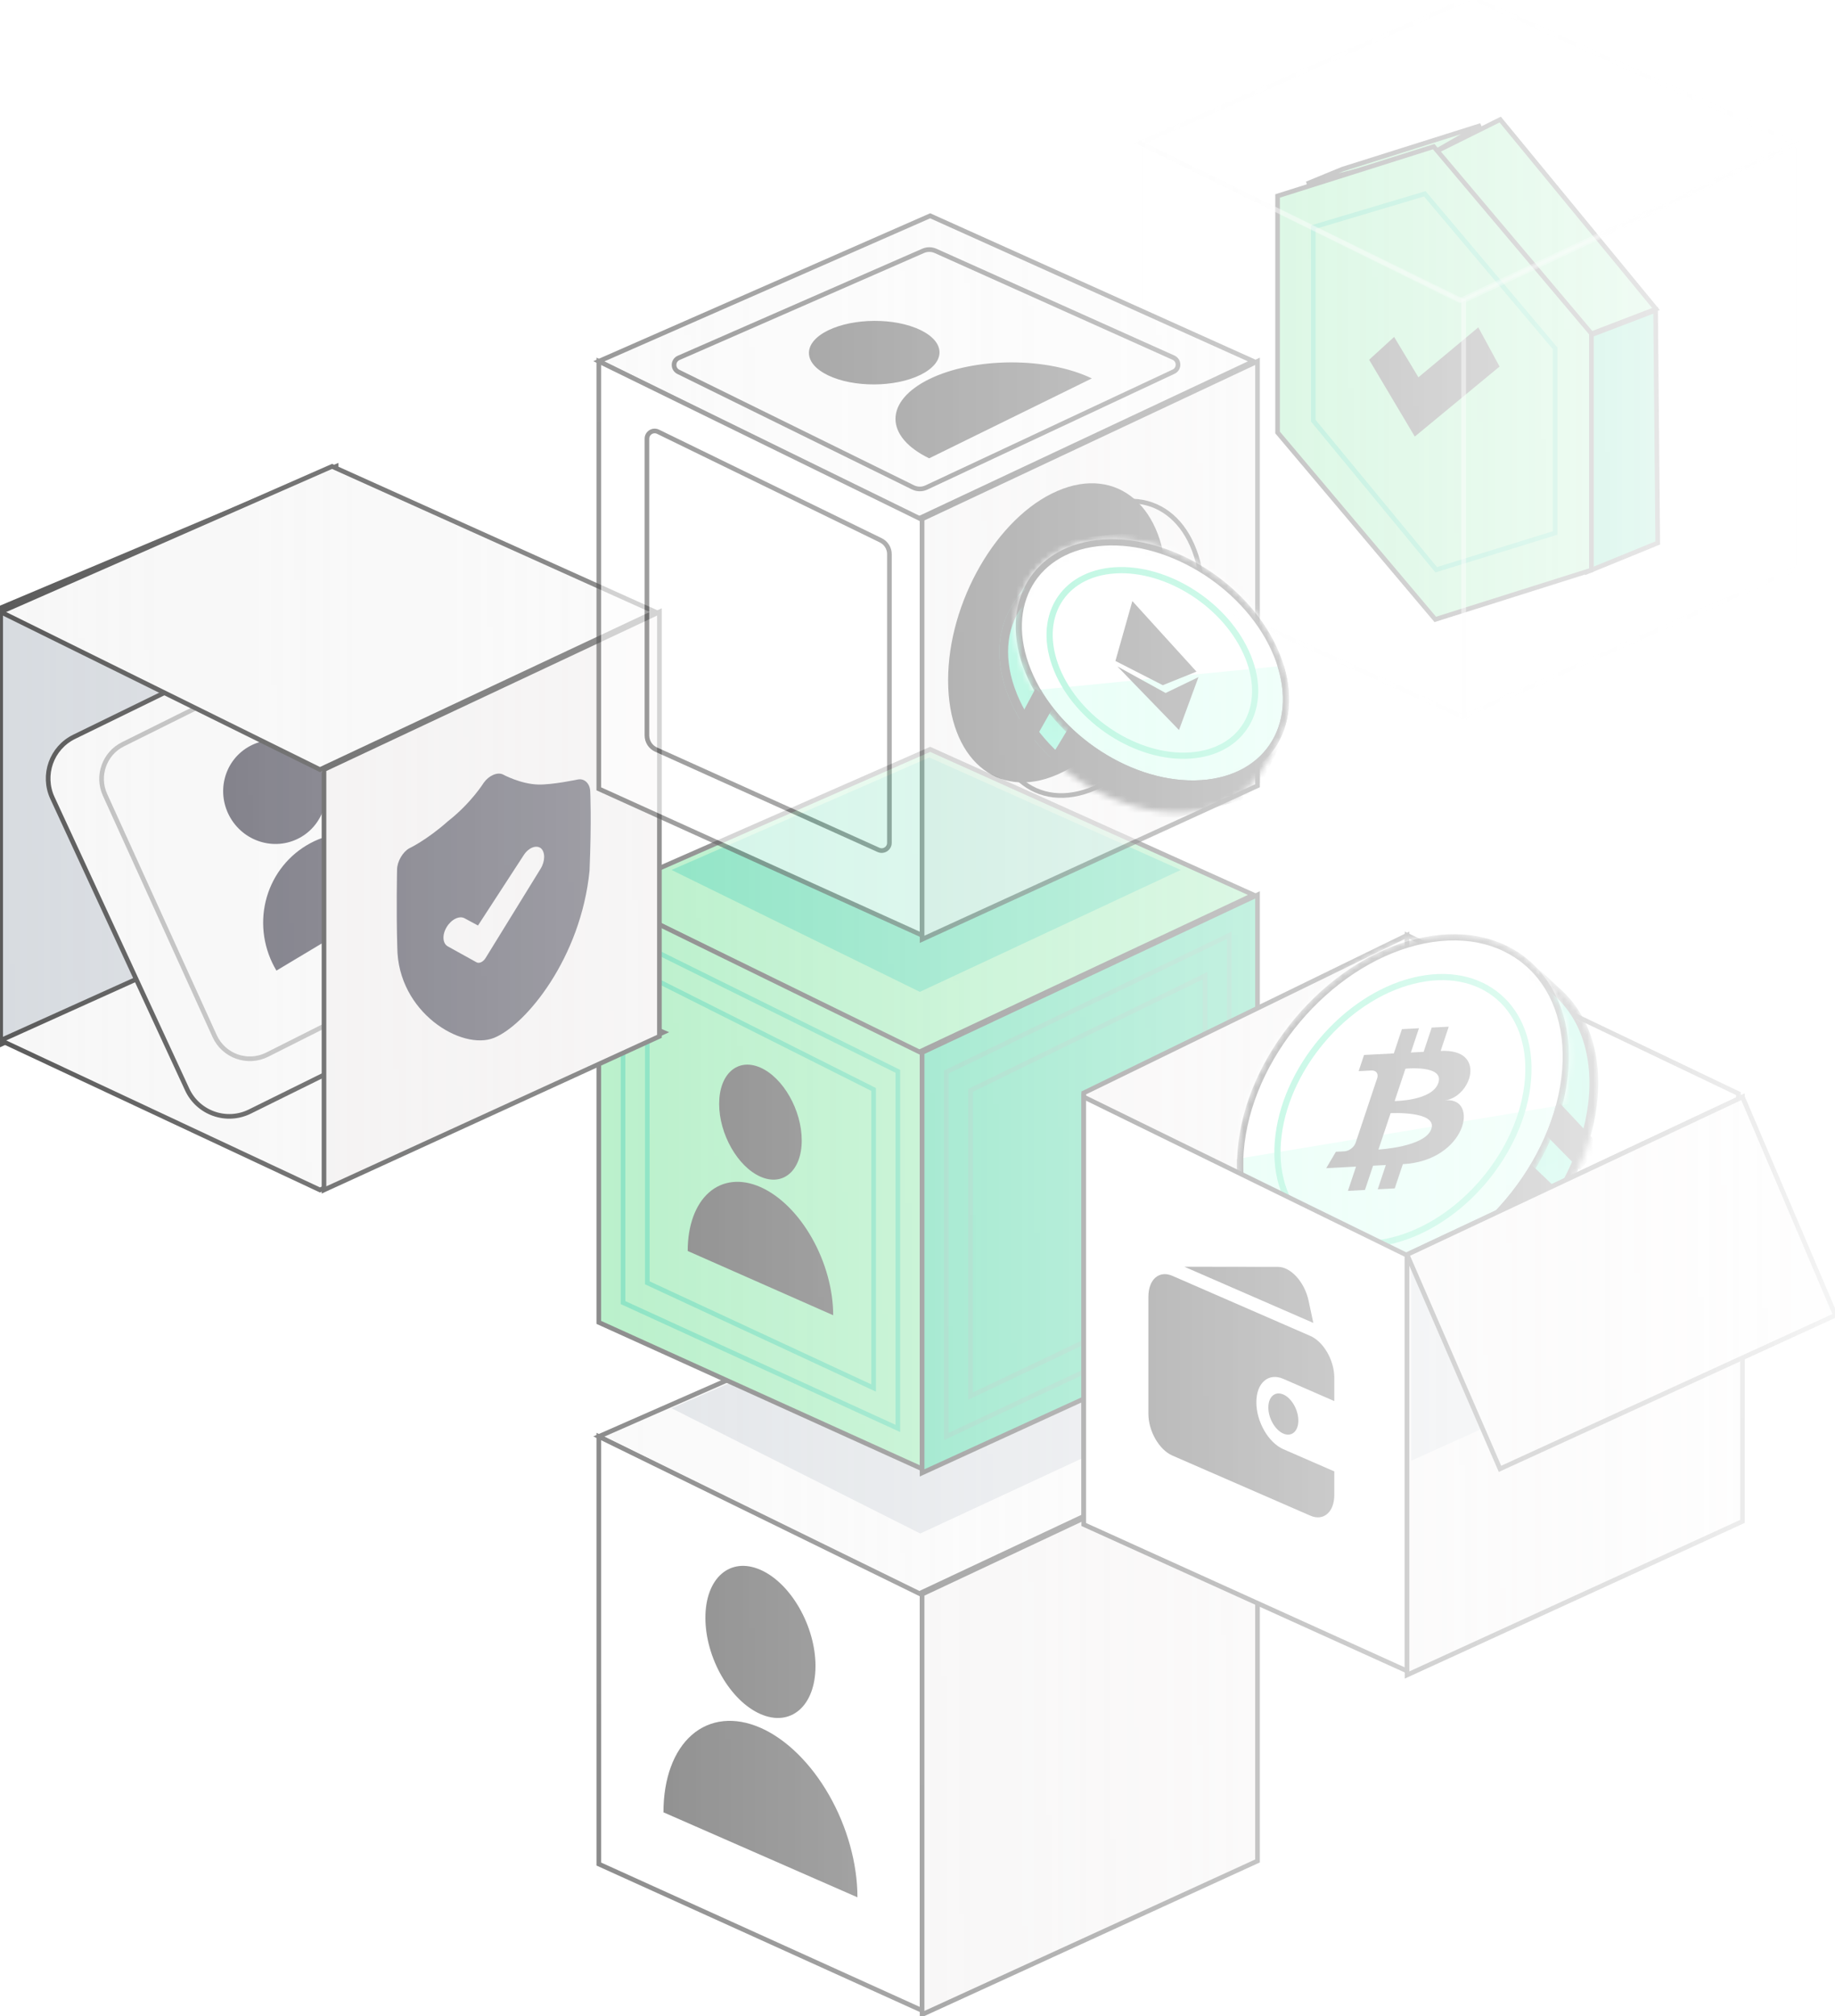 <svg width="315" height="346" viewBox="0 0 315 346" fill="none" xmlns="http://www.w3.org/2000/svg">
<g clip-path="url(#clip0_110_751)">
<mask id="mask0_110_751" style="mask-type:alpha" maskUnits="userSpaceOnUse" x="-14" y="-298" width="351" height="721">
<rect x="-14" y="-297.991" width="350.038" height="720" fill="url(#paint0_linear_110_751)"/>
</mask>
<g mask="url(#mask0_110_751)">
<g opacity="0.67">
<path d="M159.676 221.568L102.79 246.542L157.595 273.598L215.175 246.542L159.676 221.568Z" fill="#F3F3F3" stroke="black" stroke-width="0.796"/>
<path d="M156.713 223.704L115.277 241.686L157.972 263.192L199.913 243.712L156.713 223.704Z" fill="#C2C8CF"/>
<path d="M102.79 319.915V246.542L158.289 273.717V345.052L102.79 319.915Z" fill="white" stroke="black" stroke-width="0.796"/>
<path d="M215.869 246.542L158.289 273.598V345.746L215.869 319.384V246.542Z" fill="#EBE9E9" stroke="black" stroke-width="0.796"/>
<path d="M130.54 294.171C135.759 296.458 139.989 292.77 139.989 285.935C139.989 279.1 135.759 271.706 130.54 269.419C125.321 267.133 121.09 270.82 121.09 277.655C121.09 284.49 125.321 291.885 130.54 294.171ZM142.313 308.073C145.435 313.53 147.189 319.845 147.189 325.628L130.54 318.334L113.89 311.039C113.89 305.256 115.644 300.478 118.766 297.757C121.889 295.036 126.124 294.594 130.54 296.528C134.955 298.463 139.19 302.616 142.313 308.073Z" fill="black"/>
<path d="M246.104 26.189L257.532 20.521L284.271 53.034L272.326 57.613L246.104 26.189Z" fill="#66DE8C" stroke="black" stroke-width="0.796"/>
<path d="M224.338 31.542L230.439 29.035L254.215 21.53L246.748 25.808L224.338 31.542Z" fill="#66DE8C" stroke="black" stroke-width="0.796"/>
<path d="M272.494 98.115L272.494 57.725L284.205 53.26L284.571 93.184L272.494 98.115Z" fill="#00C27C" stroke="black" stroke-width="0.796"/>
<path d="M257.526 53.734L257.291 53.319L256.925 53.624L241.644 66.366L235.616 56.266L235.364 55.844L235.004 56.178L231.027 59.859L230.791 60.078L230.956 60.355L241.243 77.59L241.482 77.99L241.84 77.692L261.455 61.339L261.71 61.126L261.546 60.837L257.526 53.734ZM219.313 33.633L246.116 25.164L273.185 57.245V97.839L246.382 106.308L219.313 74.227V33.633Z" fill="#66DE8C" stroke="black" stroke-width="0.796"/>
<path d="M241.954 67.544L241.017 66.492L240.396 66.989L242.378 69.759L242.598 70.067L242.917 69.862L248.447 66.315L248.148 65.591L244.59 66.359H242.353H241.954V66.757V67.544ZM244.582 33.263L266.942 59.762V91.477L246.544 97.786L225.441 72.206L225.441 38.98L244.582 33.263Z" fill="#66DE8C" stroke="#00C27C" stroke-width="0.796"/>
<path d="M253.77 56.186L257.422 62.909L242.865 74.926L235.03 61.744L239.318 57.827L243.489 64.754L253.77 56.186Z" fill="black"/>
<path opacity="0.3" d="M252.637 -0.428L195.751 24.547L250.556 51.603L308.136 24.547L252.637 -0.428Z" stroke="#F3F3F3" stroke-width="0.796"/>
<path opacity="0.3" d="M195.751 97.92V24.547L251.25 51.722V123.057L195.751 97.92Z" stroke="#F3F3F3" stroke-width="0.796"/>
<path opacity="0.3" d="M308.83 24.547L251.25 51.603V122.941L308.83 97.389V24.547Z" stroke="#F3F3F3" stroke-width="0.796"/>
<path d="M159.676 128.607L102.79 153.582L157.595 180.637L215.175 153.582L159.676 128.607Z" fill="#66DE8C" stroke="black" stroke-width="0.796"/>
<path d="M159.522 129.995L115.277 149.308L157.904 170.231L202.688 149.308L159.522 129.995Z" fill="#00C27C"/>
<path d="M102.79 226.955V153.582L158.289 180.757V252.092L102.79 226.955Z" fill="#66DE8C" stroke="black" stroke-width="0.796"/>
<path d="M106.953 223.558V160.519L154.127 183.867V245.155L106.953 223.558Z" fill="#66DE8C" stroke="#00C27C" stroke-width="0.796"/>
<path d="M111.115 220.161V167.457L149.964 186.977V238.218L111.115 220.161Z" fill="#66DE8C" stroke="#00C27C" stroke-width="0.796"/>
<path d="M215.869 153.582L158.289 180.637V252.786L215.869 226.424V153.582Z" fill="#00C27C" stroke="black" stroke-width="0.796"/>
<path d="M211.013 160.519L162.451 183.98V246.542L211.013 223.683V160.519Z" fill="#00C27C" stroke="#17A874" stroke-width="0.796"/>
<path d="M206.85 167.457L166.614 187.133V239.605L206.85 220.433V167.457Z" fill="#00C27C" stroke="#17A874" stroke-width="0.796"/>
<path d="M57.697 80.046L0.117 104.327V179.25L57.697 152.888V80.046Z" fill="#C2C8CF" stroke="black" stroke-width="0.796"/>
<path d="M57.004 152.888L0.117 178.556L54.922 204.224L113.89 177.169L57.004 152.888Z" fill="#F3F3F3" stroke="black" stroke-width="0.796"/>
<g filter="url(#filter0_d_110_751)">
<path d="M59.503 101.606L14.059 123.799C10.167 125.7 8.508 130.363 10.326 134.295L33.456 184.321C35.335 188.385 40.196 190.101 44.211 188.117L90.194 165.389C94.1 163.458 95.729 158.747 93.849 154.816L70.179 105.325C68.271 101.335 63.477 99.665 59.503 101.606Z" fill="#F3F3F3"/>
<path d="M59.503 101.606L14.059 123.799C10.167 125.7 8.508 130.363 10.326 134.295L33.456 184.321C35.335 188.385 40.196 190.101 44.211 188.117L90.194 165.389C94.1 163.458 95.729 158.747 93.849 154.816L70.179 105.325C68.271 101.335 63.477 99.665 59.503 101.606Z" stroke="black" stroke-width="0.796"/>
</g>
<path fill-rule="evenodd" clip-rule="evenodd" d="M51.752 143.615C55.917 141.119 57.233 135.655 54.69 131.411C52.146 127.166 46.708 125.749 42.543 128.245C38.377 130.741 37.062 136.205 39.605 140.449C42.148 144.693 47.587 146.111 51.752 143.615ZM64.402 143.414C68.415 144.46 71.879 147.065 74.031 150.656L60.742 158.619L47.454 166.581C45.302 162.99 44.639 158.707 45.609 154.674C46.58 150.642 49.105 147.19 52.629 145.078C56.154 142.967 60.388 142.368 64.402 143.414Z" fill="#272636"/>
<path d="M57.954 109.425L21.119 127.729C17.917 129.319 16.552 133.161 18.031 136.415L36.848 177.823C38.406 181.252 42.504 182.698 45.869 181.005L83.143 162.26C86.356 160.645 87.697 156.765 86.167 153.511L66.911 112.544C65.328 109.177 61.286 107.769 57.954 109.425Z" stroke="#1D1D1D" stroke-opacity="0.4" stroke-width="0.796"/>
<path d="M113.196 105.02L55.616 132.076V204.224L113.196 177.863V105.02Z" fill="#EBE9E9" stroke="black" stroke-width="0.796"/>
<path d="M57.004 80.046L0.117 105.02L54.922 132.076L112.502 105.02L57.004 80.046Z" fill="#F3F3F3" stroke="black" stroke-width="0.796"/>
<path d="M241.537 160.519L186.038 187.575V259.723L241.537 233.361V160.519Z" fill="#EBE9E9" stroke="black" stroke-width="0.796"/>
<path d="M241.537 233.892V160.519L298.424 187.694V259.03L241.537 233.892Z" fill="white" stroke="black" stroke-width="0.796"/>
<g clip-path="url(#clip1_110_751)">
<mask id="mask1_110_751" style="mask-type:alpha" maskUnits="userSpaceOnUse" x="217" y="165" width="58" height="61">
<path d="M265.491 168.608L266.437 169.488L266.411 169.516L267 170.014C271.848 174.117 274.434 181.026 273.361 189.625C272.359 197.662 268.351 205.588 262.656 211.892C256.96 218.198 249.622 222.829 242.015 224.342C234.674 225.803 228.47 224.089 224.242 220.212L224.189 220.164L224.182 220.157L224.182 220.157L224.176 220.151C224.091 220.072 224.006 219.992 223.922 219.911L223.922 219.911L223.917 219.906L221.293 217.423L221.747 217.446L221.033 216.24C218.679 212.264 217.633 207.068 218.384 201.044C219.387 193.008 223.394 185.082 229.089 178.777C234.786 172.472 242.123 167.84 249.73 166.327C255.243 165.231 260.114 165.926 263.98 167.974L265.547 168.804L265.491 168.608Z" fill="#D9D9D9" stroke="black" stroke-width="1.506"/>
</mask>
<g mask="url(#mask1_110_751)">
<path d="M242.162 225.081C257.756 221.979 272.059 206.147 274.108 189.719C275.205 180.923 272.567 173.739 267.486 169.439L267.488 169.437L264.015 166.207L264.333 167.309C260.291 165.169 255.241 164.463 249.583 165.589C233.989 168.691 219.686 184.523 217.637 200.951C216.869 207.112 217.933 212.481 220.385 216.623C219.987 216.603 219.616 216.584 219.294 216.568L223.399 220.452C223.487 220.537 223.575 220.621 223.664 220.704L223.733 220.768L223.734 220.767C228.165 224.831 234.625 226.58 242.162 225.081Z" fill="url(#paint1_radial_110_751)"/>
<path d="M261.994 199.031L271.137 207.784L256.635 222.084L229.845 230.136L215.844 213.496L261.994 199.031Z" fill="black"/>
<path d="M264.687 194.106L271.264 200.799L274.647 196.69L267.802 189.383L264.687 194.106Z" fill="black"/>
<path d="M265.491 168.608L266.437 169.488L266.411 169.516L267 170.014C271.848 174.117 274.434 181.026 273.361 189.625C272.359 197.662 268.351 205.588 262.656 211.892C256.96 218.198 249.622 222.829 242.015 224.342C234.674 225.803 228.47 224.089 224.242 220.212L224.189 220.164L224.182 220.157L224.182 220.157L224.176 220.151C224.091 220.072 224.006 219.992 223.922 219.911L223.922 219.911L223.917 219.906L221.293 217.423L221.747 217.446L221.033 216.24C218.679 212.264 217.633 207.068 218.384 201.044C219.387 193.008 223.394 185.082 229.089 178.777C234.786 172.472 242.123 167.84 249.73 166.327C255.243 165.231 260.114 165.926 263.98 167.974L265.547 168.804L265.491 168.608Z" stroke="black" stroke-width="1.506"/>
</g>
<mask id="mask2_110_751" style="mask-type:alpha" maskUnits="userSpaceOnUse" x="212" y="160" width="58" height="61">
<path d="M268.547 185.095C266.532 201.252 252.474 216.786 237.188 219.827C221.901 222.868 211.102 212.278 213.117 196.12C215.133 179.963 229.19 164.429 244.477 161.388C259.764 158.348 270.562 168.937 268.547 185.095Z" fill="white" stroke="black" stroke-width="1.062"/>
</mask>
<g mask="url(#mask2_110_751)">
<path d="M268.547 185.095C266.532 201.252 252.474 216.786 237.188 219.827C221.901 222.868 211.102 212.278 213.117 196.12C215.133 179.963 229.19 164.429 244.477 161.388C259.764 158.348 270.562 168.937 268.547 185.095Z" fill="#B3FFE4" stroke="black" stroke-width="1.062"/>
<path d="M216.811 164.257L275.715 155.045L274.041 188.685L209.971 199.293L216.811 164.257Z" fill="white"/>
<path d="M268.547 185.095C266.532 201.252 252.474 216.786 237.188 219.827C221.901 222.868 211.102 212.278 213.117 196.12C215.133 179.963 229.19 164.429 244.477 161.388C259.764 158.348 270.562 168.937 268.547 185.095Z" stroke="black" stroke-width="1.062"/>
<path d="M262.188 186.361C260.634 198.819 249.798 210.788 238.022 213.13C226.247 215.473 217.92 207.316 219.474 194.857C221.028 182.399 231.865 170.43 243.641 168.088C255.416 165.746 263.742 173.903 262.188 186.361Z" stroke="#1AE29A" stroke-width="1.062"/>
</g>
<path d="M234.155 181.058L239.269 180.79L240.659 176.627L243.582 176.474L242.191 180.637L244.383 180.522L245.773 176.359L248.695 176.206L247.305 180.369C255.341 179.948 252.56 188.274 248.061 188.851C254.021 188.198 251.774 199.223 240.816 199.797L239.425 203.961L236.503 204.114L237.893 199.951L235.702 200.065L234.311 204.229L231.389 204.382L232.779 200.219L227.666 200.487L229.323 197.673L230.784 197.596C231.588 197.554 232.454 196.895 232.709 196.132L236.417 185.03C236.672 184.267 236.223 183.677 235.42 183.719L233.228 183.834L234.155 181.058ZM241.264 183.413L239.41 188.964C239.41 188.964 245.869 188.966 246.912 185.843C247.955 182.721 241.264 183.413 241.264 183.413ZM238.715 191.045L236.629 197.29C236.629 197.29 244.665 196.869 245.708 193.746C246.751 190.624 238.715 191.045 238.715 191.045Z" fill="black"/>
</g>
<path d="M186.038 261.642V188.269L241.537 215.444V286.779L186.038 261.642Z" fill="white" stroke="black" stroke-width="0.796"/>
<path d="M299.117 188.269L241.537 215.324V287.473L299.117 261.111V188.269Z" fill="#EBE9E9" stroke="black" stroke-width="0.796"/>
<path d="M299.117 188.269L242.231 214.631V250.705L299.117 225.037V188.269Z" fill="#C2C8CF"/>
<path d="M299.117 188.269L241.537 215.324L257.493 252.092L315.073 225.73L299.117 188.269Z" fill="#EBE9E9" stroke="black" stroke-width="0.796"/>
<path d="M130.54 201.946C134.454 203.674 137.627 200.887 137.627 195.719C137.627 190.551 134.454 184.96 130.54 183.231C126.625 181.502 123.452 184.29 123.452 189.458C123.452 194.626 126.625 200.217 130.54 201.946ZM139.369 212.457C141.711 216.583 143.027 221.358 143.027 225.73L130.54 220.215L118.052 214.7C118.052 210.327 119.368 206.715 121.71 204.657C124.052 202.599 127.228 202.265 130.54 203.728C133.851 205.191 137.028 208.331 139.369 212.457Z" fill="black"/>
<path d="M101.322 135.856C101.285 134.485 100.334 133.56 99.207 133.778C99.207 133.778 94.842 134.707 92.392 134.644C89.334 134.567 86.307 132.905 86.307 132.905C85.363 132.473 83.915 133.108 83.04 134.339C83.04 134.339 80.897 137.807 76.9 140.94C73.206 144.217 70.254 145.591 70.254 145.591C69.141 146.215 68.181 147.841 68.16 149.234C68.16 149.234 68.01 156.416 68.199 162.588C68.271 173.739 79.256 180.362 84.808 178.123C90.272 175.919 99.716 164.411 101.201 149.442C101.568 140.763 101.322 135.856 101.322 135.856ZM92.798 149.101L83.353 164.428C82.95 165.081 82.267 165.413 81.805 165.156L76.873 162.423C75.966 161.921 75.872 160.449 76.674 159.115C77.47 157.791 78.838 157.107 79.761 157.606L82.052 158.841L89.92 146.737C90.74 145.476 92.043 144.977 92.843 145.574C92.832 145.564 92.829 145.546 92.817 145.536L92.883 145.59C92.871 145.58 92.855 145.583 92.843 145.574C93.612 146.238 93.602 147.797 92.798 149.101Z" fill="#272636"/>
<path d="M203.315 217.406L219.395 217.429C221.59 217.432 223.956 220.053 224.634 223.23L225.447 227.045L203.315 217.406ZM201.256 218.967C198.982 217.977 197.138 219.576 197.138 222.538V242.655C197.138 245.618 198.982 248.822 201.256 249.812L224.932 260.124C227.206 261.114 229.05 259.515 229.05 256.553V252.53L220.3 248.719C217.742 247.605 215.668 243.999 215.668 240.666C215.668 237.333 217.742 235.535 220.3 236.649L229.05 240.46V236.437C229.05 233.474 227.206 230.269 224.932 229.279L201.256 218.967ZM220.3 246.037C221.721 246.656 222.874 245.656 222.874 243.805C222.874 241.953 221.721 239.95 220.3 239.331C218.879 238.712 217.727 239.712 217.727 241.563C217.727 243.415 218.879 245.418 220.3 246.037Z" fill="black"/>
</g>
<g opacity="0.6">
<path d="M159.676 37.034L102.79 62.008L157.595 89.064L215.175 62.008L159.676 37.034Z" fill="#F3F3F3" stroke="black" stroke-width="0.796"/>
<g filter="url(#filter1_i_110_751)">
<path d="M158.462 43.056L116.506 61.419C115.472 61.871 115.439 63.326 116.452 63.825L156.726 83.645C157.449 84.001 158.294 84.009 159.023 83.668L201.455 63.791C202.483 63.31 202.471 61.844 201.435 61.379L160.612 43.065C159.929 42.759 159.148 42.755 158.462 43.056Z" fill="#F3F3F3"/>
</g>
<path d="M158.462 43.056L116.506 61.419C115.472 61.871 115.439 63.326 116.452 63.825L156.726 83.645C157.449 84.001 158.294 84.009 159.023 83.668L201.455 63.791C202.483 63.31 202.471 61.844 201.435 61.379L160.612 43.065C159.929 42.759 159.148 42.755 158.462 43.056Z" stroke="black" stroke-width="0.796"/>
<path d="M102.79 135.382V62.008L158.289 89.184V160.519L102.79 135.382Z" fill="white" stroke="black" stroke-width="0.796"/>
<g filter="url(#filter2_d_110_751)">
<path d="M109.728 127.553V76.619C109.728 75.638 110.754 74.996 111.636 75.426L149.86 94.055C150.773 94.499 151.352 95.425 151.352 96.44V145.978C151.352 146.941 150.358 147.584 149.479 147.188L111.291 129.972C110.339 129.543 109.728 128.596 109.728 127.553Z" fill="white"/>
<path d="M109.728 127.553V76.619C109.728 75.638 110.754 74.996 111.636 75.426L149.86 94.055C150.773 94.499 151.352 95.425 151.352 96.44V145.978C151.352 146.941 150.358 147.584 149.479 147.188L111.291 129.972C110.339 129.543 109.728 128.596 109.728 127.553Z" stroke="black" stroke-width="0.796"/>
</g>
<path d="M215.869 62.008L158.289 89.064V161.213L215.869 134.851V62.008Z" fill="#EBE9E9" stroke="black" stroke-width="0.796"/>
<g filter="url(#filter3_i_110_751)">
<path d="M169.389 119.405C169.389 132.845 177.775 140.096 188.12 135.599C198.464 131.103 206.85 116.563 206.85 103.123C206.85 89.683 198.464 82.432 188.12 86.928C177.775 91.424 169.389 105.965 169.389 119.405Z" fill="black"/>
</g>
<path d="M169.787 119.405C169.787 126.051 171.86 131.095 175.135 133.927C178.392 136.743 182.907 137.431 187.961 135.234C193.032 133.03 197.658 128.345 201.019 122.516C204.379 116.692 206.452 109.764 206.452 103.123C206.452 96.477 204.379 91.432 201.104 88.6C197.847 85.785 193.332 85.097 188.278 87.293C183.207 89.497 178.581 94.183 175.22 100.011C171.86 105.836 169.787 112.763 169.787 119.405Z" stroke="black" stroke-width="0.796"/>
<path d="M157.994 64.344C162.371 62.195 162.371 58.742 157.994 56.633C153.618 54.523 146.523 54.555 142.146 56.704C137.77 58.853 137.77 62.306 142.146 64.415C146.523 66.525 153.618 66.493 157.994 64.344ZM173.465 62.195C178.701 62.171 183.723 63.161 187.426 64.946L173.465 71.802L159.504 78.658C155.801 76.873 153.721 74.439 153.721 71.891C153.721 69.343 155.801 66.89 159.504 65.072C163.206 63.253 168.228 62.218 173.465 62.195Z" fill="black"/>
<g clip-path="url(#clip2_110_751)">
<mask id="mask3_110_751" style="mask-type:alpha" maskUnits="userSpaceOnUse" x="171" y="97" width="48" height="43">
<path d="M175.076 103.237L175.108 103.258L174.668 103.891C171.953 107.803 171.409 113.327 173.874 119.395C176.178 125.067 180.66 130.079 186.064 133.576C191.469 137.074 197.74 139.019 203.585 138.636C209.223 138.266 213.391 135.807 215.7 132.18L215.729 132.134L215.732 132.129L215.732 132.129L215.737 132.122C215.783 132.048 215.829 131.974 215.874 131.899L215.874 131.899L215.878 131.892L217.063 129.965L216.879 130.024L217.256 128.674C218.191 125.331 217.943 121.345 216.216 117.095C213.912 111.422 209.43 106.411 204.026 102.914C198.621 99.416 192.35 97.471 186.505 97.854C182.27 98.132 178.867 99.589 176.461 101.825L175.264 102.938L175.076 103.237Z" fill="#D9D9D9" stroke="black" stroke-width="1.506"/>
</mask>
<g mask="url(#mask3_110_751)">
<path d="M203.634 139.387C191.556 140.178 177.92 131.355 173.176 119.678C170.636 113.426 171.161 107.625 174.05 103.461L174.048 103.46L175.965 100.401L175.949 101.273C178.499 98.904 182.074 97.39 186.456 97.103C198.534 96.311 212.17 105.135 216.914 116.811C218.693 121.19 218.969 125.348 217.981 128.877C218.27 128.783 218.539 128.696 218.773 128.621L216.519 132.286C216.472 132.366 216.423 132.445 216.374 132.523L216.336 132.585L216.335 132.584C213.878 136.445 209.472 139.004 203.634 139.387Z" fill="url(#paint2_radial_110_751)"/>
<path d="M183.919 124.139L178.92 132.377L192.402 140.035L213.687 140.677L220.704 125.683L183.919 124.139Z" fill="black"/>
<path d="M180.968 121.048L177.451 127.266L174.154 124.91L177.747 118.189L180.968 121.048Z" fill="black"/>
<path d="M175.076 103.237L175.108 103.258L174.668 103.891C171.953 107.803 171.409 113.327 173.874 119.395C176.178 125.067 180.66 130.079 186.064 133.576C191.469 137.074 197.74 139.019 203.585 138.636C209.223 138.266 213.391 135.807 215.7 132.18L215.729 132.134L215.732 132.129L215.732 132.129L215.737 132.122C215.783 132.048 215.829 131.974 215.874 131.899L215.874 131.899L215.878 131.892L217.063 129.965L216.879 130.024L217.256 128.674C218.191 125.331 217.943 121.345 216.216 117.095C213.912 111.422 209.43 106.411 204.026 102.914C198.621 99.416 192.35 97.471 186.505 97.854C182.27 98.132 178.867 99.589 176.461 101.825L175.264 102.938L175.076 103.237Z" stroke="black" stroke-width="1.506"/>
</g>
<mask id="mask4_110_751" style="mask-type:alpha" maskUnits="userSpaceOnUse" x="174" y="92" width="48" height="43">
<path d="M176.481 115.174C181.122 126.598 194.444 135.197 206.209 134.426C217.975 133.654 223.8 123.8 219.159 112.377C214.518 100.953 201.196 92.354 189.431 93.125C177.665 93.896 171.84 103.75 176.481 115.174Z" fill="white" stroke="black" stroke-width="1.062"/>
</mask>
<g mask="url(#mask4_110_751)">
<path d="M176.481 115.174C181.122 126.598 194.444 135.197 206.209 134.426C217.975 133.654 223.8 123.8 219.159 112.377C214.518 100.953 201.196 92.354 189.431 93.125C177.665 93.896 171.84 103.75 176.481 115.174Z" fill="#B3FFE4" stroke="black" stroke-width="1.062"/>
<path d="M210.292 89.666L165.162 94.498L173.022 118.904L222.224 114.081L210.292 89.666Z" fill="white"/>
<path d="M191.475 113.436L191.476 113.436L191.475 113.436L199.606 117.594L205.392 115.268L205.391 115.268L205.392 115.268L194.384 103.161L191.475 113.436Z" fill="black"/>
<path d="M191.815 114.377L200.091 118.933L205.732 116.21L202.391 125.29L191.815 114.377Z" fill="black"/>
<path d="M176.481 115.174C181.122 126.598 194.444 135.197 206.209 134.426C217.975 133.654 223.8 123.8 219.159 112.377C214.518 100.953 201.196 92.354 189.431 93.125C177.665 93.896 171.84 103.75 176.481 115.174Z" stroke="black" stroke-width="1.062"/>
<path d="M181.406 114.852C184.979 123.647 195.231 130.259 204.276 129.666C213.322 129.073 217.809 121.495 214.236 112.7C210.663 103.906 200.411 97.294 191.366 97.886C182.32 98.479 177.833 106.058 181.406 114.852Z" stroke="#1AE29A" stroke-width="1.062"/>
</g>
</g>
</g>
</g>
</g>
<defs>
<filter id="filter0_d_110_751" x="7.864" y="100.398" width="87.165" height="91.597" filterUnits="userSpaceOnUse" color-interpolation-filters="sRGB">
<feFlood flood-opacity="0" result="BackgroundImageFix"/>
<feColorMatrix in="SourceAlpha" type="matrix" values="0 0 0 0 0 0 0 0 0 0 0 0 0 0 0 0 0 0 127 0" result="hardAlpha"/>
<feOffset dx="-1.327" dy="2.654"/>
<feComposite in2="hardAlpha" operator="out"/>
<feColorMatrix type="matrix" values="0 0 0 0 0 0 0 0 0 0 0 0 0 0 0 0 0 0 1 0"/>
<feBlend mode="normal" in2="BackgroundImageFix" result="effect1_dropShadow_110_751"/>
<feBlend mode="normal" in="SourceGraphic" in2="effect1_dropShadow_110_751" result="shape"/>
</filter>
<filter id="filter1_i_110_751" x="115.313" y="42.435" width="87.303" height="41.881" filterUnits="userSpaceOnUse" color-interpolation-filters="sRGB">
<feFlood flood-opacity="0" result="BackgroundImageFix"/>
<feBlend mode="normal" in="SourceGraphic" in2="BackgroundImageFix" result="shape"/>
<feColorMatrix in="SourceAlpha" type="matrix" values="0 0 0 0 0 0 0 0 0 0 0 0 0 0 0 0 0 0 127 0" result="hardAlpha"/>
<feOffset dy="2.654"/>
<feComposite in2="hardAlpha" operator="arithmetic" k2="-1" k3="1"/>
<feColorMatrix type="matrix" values="0 0 0 0 0 0 0 0 0 0 0 0 0 0 0 0 0 0 1 0"/>
<feBlend mode="normal" in2="shape" result="effect1_innerShadow_110_751"/>
</filter>
<filter id="filter2_d_110_751" x="109.329" y="73.564" width="43.747" height="74.141" filterUnits="userSpaceOnUse" color-interpolation-filters="sRGB">
<feFlood flood-opacity="0" result="BackgroundImageFix"/>
<feColorMatrix in="SourceAlpha" type="matrix" values="0 0 0 0 0 0 0 0 0 0 0 0 0 0 0 0 0 0 127 0" result="hardAlpha"/>
<feOffset dx="1.327" dy="-1.327"/>
<feComposite in2="hardAlpha" operator="out"/>
<feColorMatrix type="matrix" values="0 0 0 0 0 0 0 0 0 0 0 0 0 0 0 0 0 0 1 0"/>
<feBlend mode="normal" in2="BackgroundImageFix" result="effect1_dropShadow_110_751"/>
<feBlend mode="normal" in="SourceGraphic" in2="effect1_dropShadow_110_751" result="shape"/>
</filter>
<filter id="filter3_i_110_751" x="169.389" y="85.596" width="37.462" height="51.336" filterUnits="userSpaceOnUse" color-interpolation-filters="sRGB">
<feFlood flood-opacity="0" result="BackgroundImageFix"/>
<feBlend mode="normal" in="SourceGraphic" in2="BackgroundImageFix" result="shape"/>
<feColorMatrix in="SourceAlpha" type="matrix" values="0 0 0 0 0 0 0 0 0 0 0 0 0 0 0 0 0 0 127 0" result="hardAlpha"/>
<feOffset dx="-6.635" dy="-2.654"/>
<feComposite in2="hardAlpha" operator="arithmetic" k2="-1" k3="1"/>
<feColorMatrix type="matrix" values="0 0 0 0 0.761 0 0 0 0 0.784 0 0 0 0 0.812 0 0 0 1 0"/>
<feBlend mode="normal" in2="shape" result="effect1_innerShadow_110_751"/>
</filter>
<linearGradient id="paint0_linear_110_751" x1="336.038" y1="49.51" x2="-13.996" y2="51.698" gradientUnits="userSpaceOnUse">
<stop stop-color="#121212" stop-opacity="0"/>
<stop offset="1" stop-color="#121212"/>
</linearGradient>
<radialGradient id="paint1_radial_110_751" cx="0" cy="0" r="1" gradientUnits="userSpaceOnUse" gradientTransform="translate(263.922 189.239) rotate(-90.862) scale(23.924 19.318)">
<stop offset="0.176" stop-color="#1AE29A"/>
<stop offset="1" stop-color="#30EFC3"/>
</radialGradient>
<radialGradient id="paint2_radial_110_751" cx="0" cy="0" r="1" gradientUnits="userSpaceOnUse" gradientTransform="translate(180.572 117.318) rotate(-104.138) scale(18.212 14.706)">
<stop offset="0.176" stop-color="#1AE29A"/>
<stop offset="1" stop-color="#30EFC3"/>
</radialGradient>
<clipPath id="clip0_110_751">
<rect width="315" height="346" fill="white"/>
</clipPath>
<clipPath id="clip1_110_751">
<rect width="66.599" height="66.599" fill="white" transform="translate(208.238 159.132)"/>
</clipPath>
<clipPath id="clip2_110_751">
<rect width="50.699" height="50.699" fill="white" transform="matrix(-0.966 0.259 0.259 0.966 215.586 84.208)"/>
</clipPath>
</defs>
</svg>
